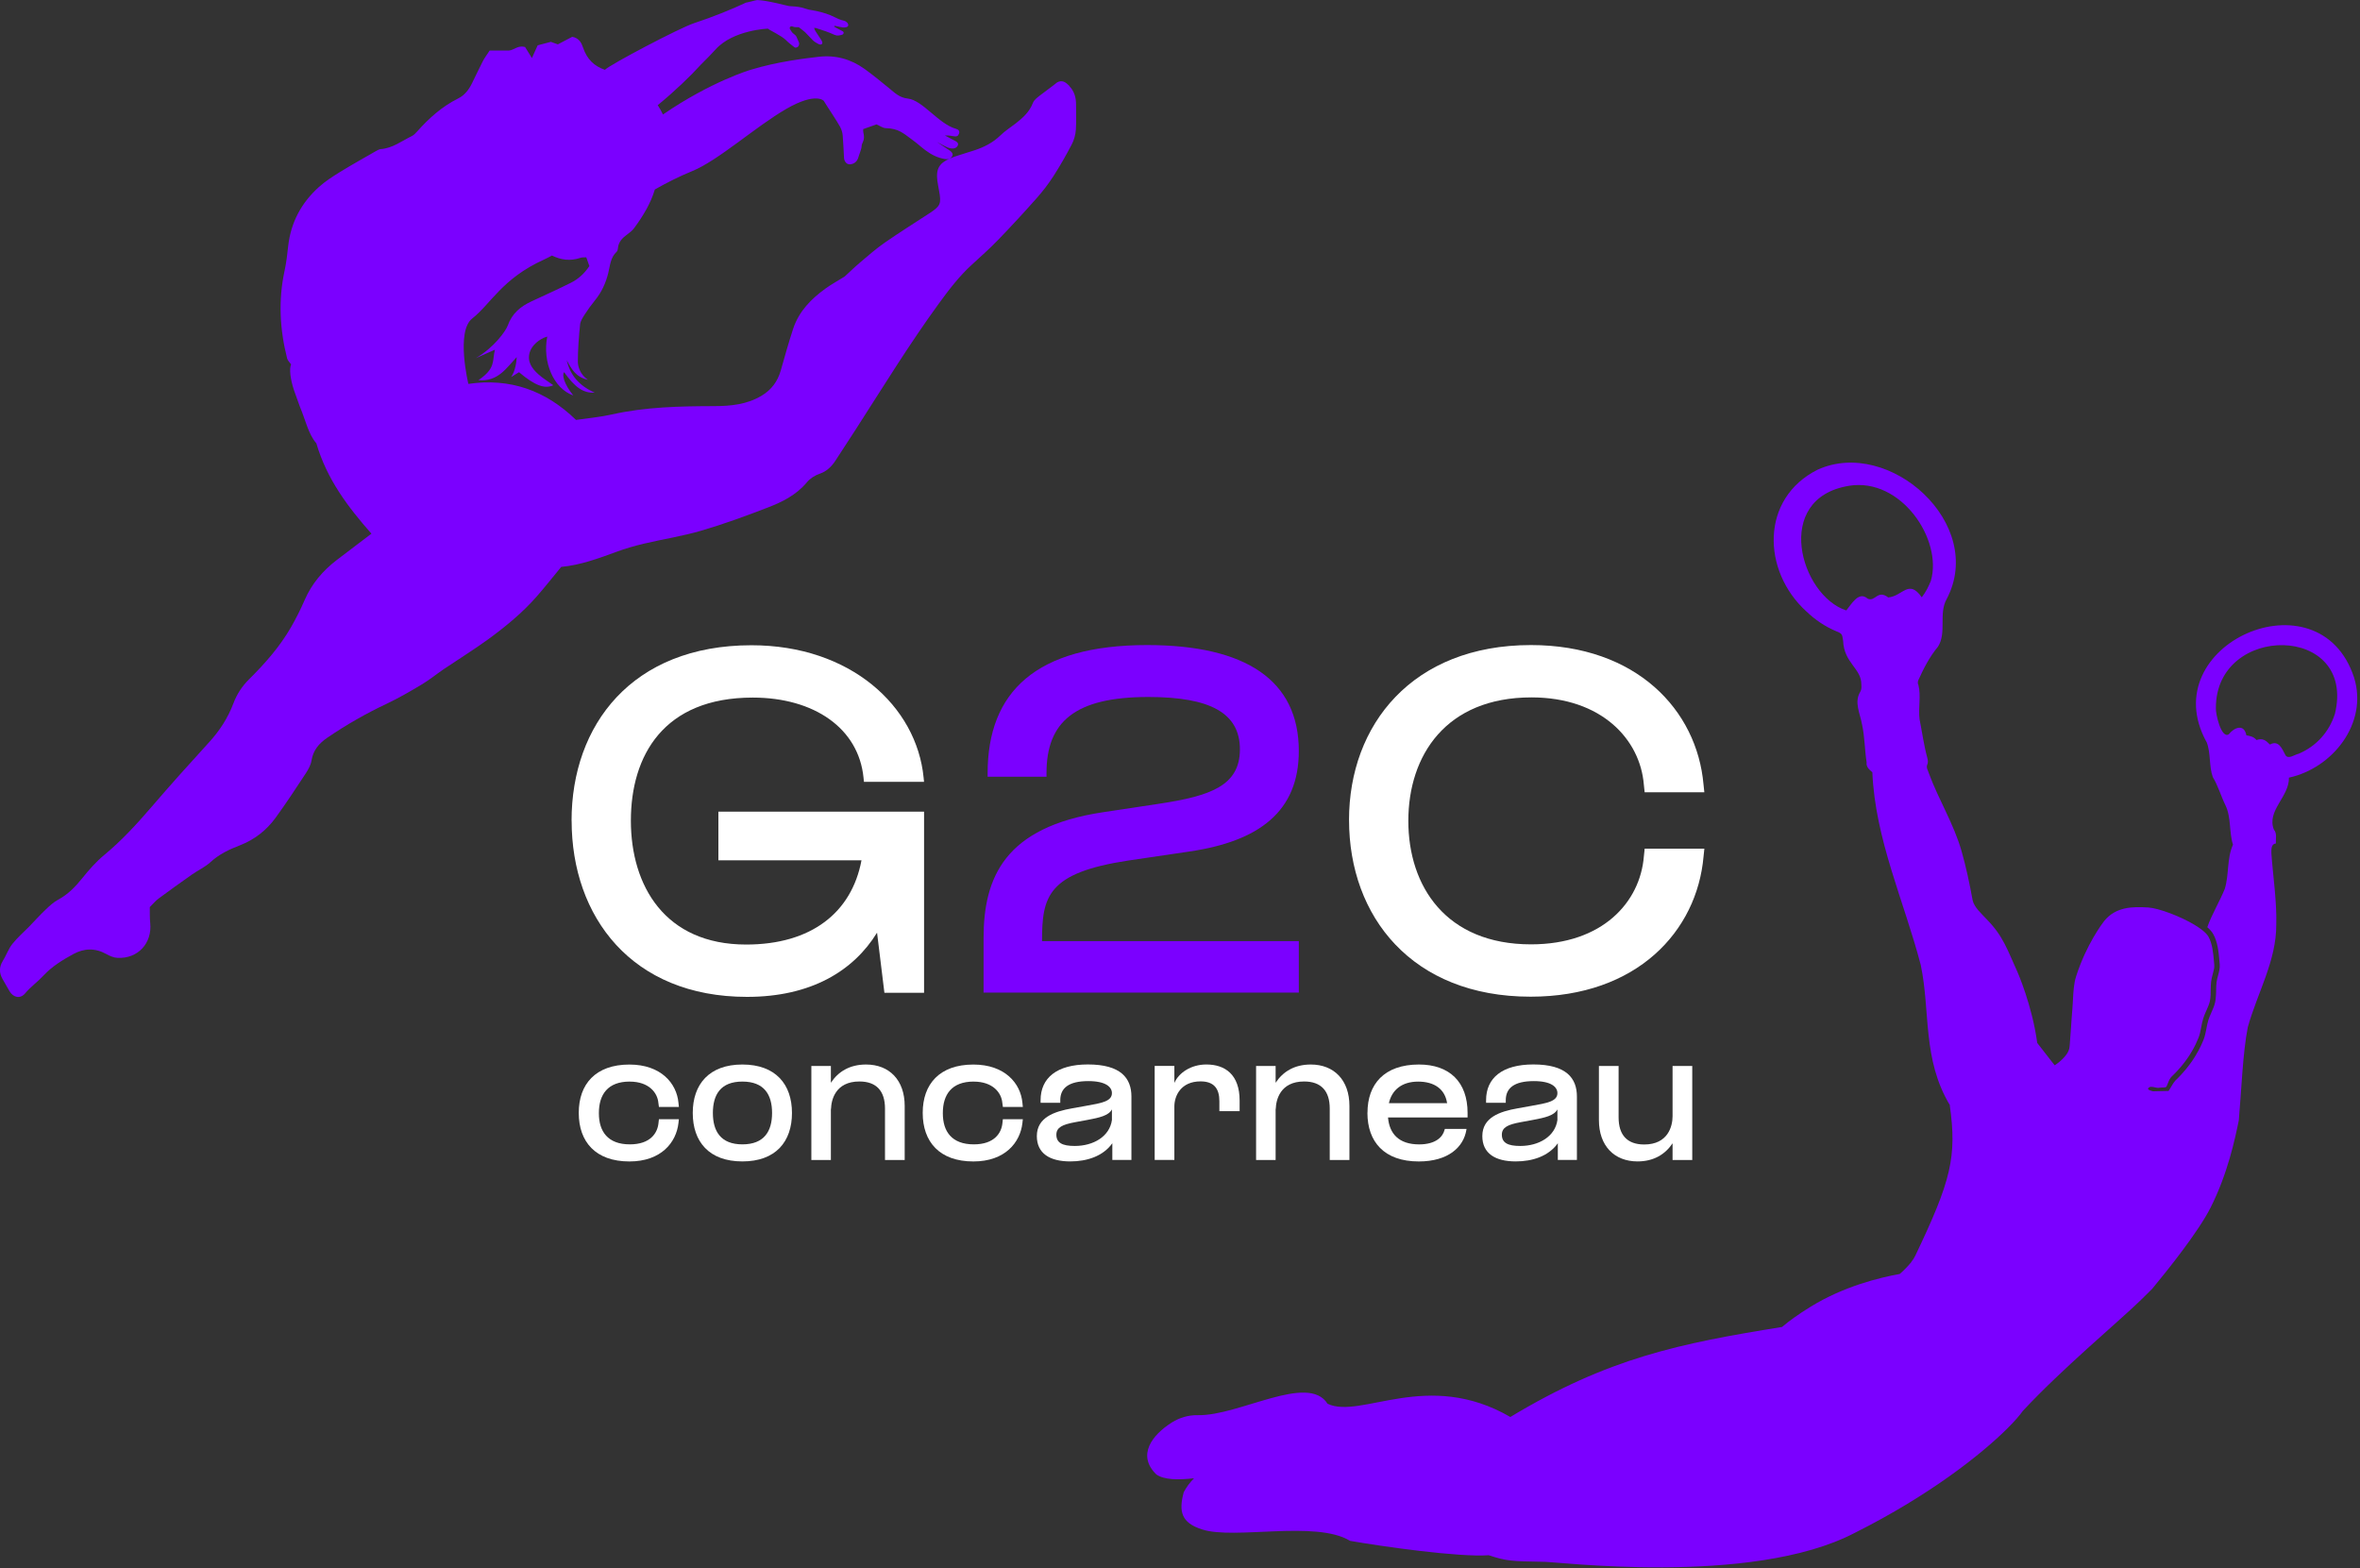 <svg width="754" height="501" viewBox="0 0 754 501" fill="none" xmlns="http://www.w3.org/2000/svg">
<rect x="0" y="0" width="754" height="501" fill="#333333" stroke="none"/>
<g clip-path="url(#clip0_645_22)">
<path d="M341.67 27.46C340.58 26.34 339.36 25.38 337.71 26.35C335.95 27.79 334.07 29.07 332.29 30.47C331.42 31.15 330.37 31.92 330.01 32.87C328.93 35.71 326.85 37.59 324.59 39.37C322.94 40.66 321.13 41.78 319.64 43.24C317.24 45.58 314.4 47.02 311.28 48.04C309.65 48.57 308 49.06 306.37 49.59C305.38 49.92 304.37 50.23 303.41 50.66C300.02 52.19 299.01 54.03 299.47 57.71C299.61 58.75 299.82 59.78 300 60.81C300.8 65.12 300.52 65.8 296.91 68.16C292.14 71.28 287.31 74.3 282.63 77.55C279.91 79.43 277.42 81.64 274.89 83.77C273.08 85.3 271.38 86.96 269.87 88.34C267.7 89.69 265.7 90.79 263.85 92.11C259.2 95.44 255.27 99.42 253.42 104.99C251.95 109.43 250.71 113.94 249.43 118.42C248.43 121.88 246.49 124.51 243.35 126.41C238.64 129.24 233.47 129.73 228.2 129.75C217.22 129.78 206.26 129.99 195.46 132.42C191.76 133.26 187.93 133.58 184.03 134.16C174.26 124.66 162.85 120.71 149.62 122.65C149.62 122.65 149.63 122.65 149.64 122.65C149.64 122.65 145.59 105.9 150.86 101.77C156.81 97.11 160.38 89.04 173.74 82.96C174.57 82.58 175.44 82.13 176.35 81.64C179.12 83.02 182.15 83.51 185.47 82.37C185.98 82.19 186.58 82.26 187.31 82.21C187.67 83.23 188.01 84.18 188.3 85.01C186.66 87.45 184.73 89.17 182.42 90.33C178.24 92.42 173.98 94.34 169.75 96.31C166.26 97.93 163.59 100.17 162.22 104C161.58 105.78 157.86 111.02 152.01 114.43C153.99 113.55 155.98 112.67 158.12 111.73C157.21 115.4 158.48 117.61 152.86 121.45C159.06 122.02 161.76 117.63 165.08 114.09C165.02 115.32 164.74 118.36 163.32 120.46L165.82 118.91C170.88 123.18 174.04 124.36 176.78 123.07C175.15 121.89 173.41 120.86 171.95 119.53C169.92 117.68 168.33 115.51 169.27 112.48C169.94 110.31 172.33 108.23 174.84 107.53C173.26 115.75 176.89 124.15 183.17 126.35C180.19 122.7 179.47 119.66 180.24 118.92C183.74 123.83 186.4 125.65 190 125.44C185.2 123.32 182.19 120.01 181.07 115.12C182.53 117.73 183.85 120.46 187.82 121.34C185.22 119.58 184.62 116.9 184.62 115.61C184.62 111.62 184.94 107.62 185.34 103.64C185.45 102.58 186.16 101.51 186.76 100.55C187.8 98.95 188.92 97.39 190.12 95.91C192.22 93.34 193.54 90.43 194.33 87.24C194.92 84.86 195.02 82.28 197.01 80.44C197.26 80.2 197.4 79.76 197.42 79.4C197.56 77.27 198.88 75.98 200.49 74.83C201.26 74.27 202.03 73.65 202.59 72.9C205.4 69.08 207.87 65.07 209.22 60.53C213.09 58.34 217.08 56.33 221.12 54.68C229.53 51.26 241.44 40.42 251.27 34.76C260.71 29.33 263.19 32.23 263.19 32.23C264.52 34.43 267.29 38.47 268.38 40.47C268.86 41.36 269.16 42.32 269.24 43.33C269.45 45.91 269.52 47.9 269.66 50.47C269.7 51.27 270.29 52.56 271.54 52.5C272.71 52.44 273.87 51.78 274.3 50.09C274.47 49.4 275.26 47.64 275.28 46.72C275.3 45.76 276 45.22 276.03 43.96C276.05 42.59 275.75 42.73 275.77 41.26C277.38 40.68 278.77 40.2 280.03 39.74C281.14 40.21 282.04 40.91 282.97 40.94C287.12 41.06 288.5 42.51 291.53 44.71C292.99 45.76 294.31 47.01 295.75 48.06C297.59 49.42 299.54 50.43 301.93 50.82C302.89 50.98 303.84 50.71 304.28 49.77C304.56 49.15 304.05 48.52 303.49 48.13C302.39 47.35 300.53 46.2 299.33 45.35C299.33 45.36 299.32 45.37 299.33 45.35C299.35 45.32 299.33 45.34 299.33 45.35C300.44 45.99 302.07 46.8 302.07 46.8C304.03 47.8 305.22 47.5 305.76 46.86C306.66 45.79 305.58 45.24 305.05 44.96L302 43.35L301.9 43.28C304.63 43.16 305.81 44.37 306.41 42.66C306.66 41.94 306.31 41.39 305.42 41.15C299.91 39.64 294.75 31.99 290.03 31.49C287.35 31.2 285.89 29.68 283.94 28.08C281.4 26.02 278.85 23.91 276.19 22C271.81 18.88 266.97 17.51 261.51 18.15C257.29 18.64 248.22 19.7 239.74 22.33C239.74 22.33 227.26 25.99 211.81 36.58C211.32 35.52 210.75 34.53 210.14 33.6C215.42 29.28 220.49 24.44 224.01 20.56C225.77 18.82 227.4 17.16 228.66 15.76C234.27 9.55 245.34 9.15 245.34 9.15C245.78 9.62 249.76 11.42 251.15 12.86C251.96 13.69 252.88 14.35 253.76 15.06C253.88 15.16 254.07 15.23 254.22 15.22C254.8 15.19 255.22 14.81 255.3 14.23C255.33 14.03 255.35 13.79 255.28 13.61C255.04 13 254.76 12.41 254.5 11.82C254.32 11.43 254.04 11.13 253.7 10.9C253.15 10.54 252.82 10.02 252.5 9.48C252.33 9.2 252.18 8.88 252.44 8.59C252.68 8.33 253.01 8.36 253.29 8.49C253.83 8.74 254.39 8.67 254.95 8.68C255.15 8.68 255.28 8.73 255.44 8.86C255.89 9.24 256.36 9.59 256.83 9.96C256.99 10.08 257.14 10.21 257.28 10.35C258.05 11.14 258.8 11.93 259.56 12.73C260.11 13.3 260.77 13.7 261.46 14.05C261.64 14.14 261.86 14.21 262.07 14.23C262.55 14.28 262.86 13.9 262.7 13.44C262.63 13.23 262.54 13.01 262.42 12.82C261.79 11.87 261.18 10.89 260.54 9.95C260.33 9.64 260.2 9.32 260.11 8.89C260.35 8.92 260.54 8.92 260.72 8.97C262.72 9.61 264.73 10.25 266.64 11.14C267.07 11.33 267.49 11.39 267.94 11.34C268.31 11.3 268.67 11.19 269.03 11.1C269.13 11.08 269.24 11.02 269.31 10.95C269.65 10.67 269.62 10.2 269.24 9.99C268.65 9.67 268.05 9.36 267.45 9.05C267.21 8.92 266.97 8.79 266.73 8.65C266.62 8.59 266.45 8.52 266.53 8.36C266.57 8.29 266.74 8.27 266.84 8.27C266.97 8.27 267.1 8.32 267.24 8.36C267.93 8.5 268.6 8.68 269.3 8.77C269.64 8.82 270.04 8.77 270.38 8.68C271.15 8.45 271.13 7.91 270.78 7.35C270.73 7.27 270.67 7.24 270.59 7.16C270.32 6.89 269.99 6.69 269.62 6.61C269.04 6.49 268.46 6.3 267.91 6.07C267.05 5.69 266.22 5.24 265.34 4.88C263.45 4.1 261.47 3.6 259.45 3.26C258.76 3.16 258.06 3.03 257.41 2.79C256 2.26 254.54 2.09 253.06 2.01C252.7 1.99 252.33 1.98 251.97 1.91C250.56 1.66 245.23 0.13 241.91 0.02C241.61 0.02 238.68 0.83 238.34 0.83C233.88 2.93 228.04 5.33 221.72 7.41C217.1 8.93 194.93 20.61 193.25 22.31C189.89 21.14 187.55 18.98 186.29 15.22C185.81 13.78 185.05 12.15 182.82 11.76C181.46 12.48 179.87 13.31 178.23 14.17C177.43 13.89 176.64 13.6 175.99 13.37C174.45 13.78 173.07 14.14 171.78 14.48C171.22 15.71 170.7 16.85 169.94 18.54L167.75 15.01C165.47 14.37 164.22 16.03 162.57 16.15C160.52 16.15 158.47 16.15 156.44 16.15C155.58 17.47 154.82 18.46 154.26 19.55C153.08 21.83 152 24.17 150.86 26.48C149.84 28.57 148.53 30.4 146.35 31.47C141.23 34.02 137.05 37.76 133.27 42.01C132.78 42.56 132.22 43.15 131.57 43.47C128.34 45.05 125.41 47.36 121.63 47.64C121.09 47.69 120.55 48.02 120.06 48.3C116.26 50.49 112.41 52.62 108.68 54.92C106.34 56.36 103.97 57.88 101.93 59.71C96.33 64.73 92.94 70.99 92.08 78.55C91.78 81.19 91.5 83.86 90.93 86.46C88.87 95.9 89.38 105.25 91.74 114.53C91.91 115.19 92.54 115.74 93 116.41C92.38 117.84 92.75 121.04 93.84 124.4C93.86 124.49 93.89 124.57 93.92 124.65L94.34 125.84L94.4 125.99L95.78 129.84C97.69 134.39 98.52 138.71 101.07 141.63C104.43 153.1 111.1 161.9 118.67 170.5C114.77 173.47 111.2 176.16 107.64 178.88C103.17 182.3 99.62 186.44 97.35 191.67C96.06 194.64 94.61 197.55 92.99 200.36C89.4 206.61 84.67 211.98 79.56 217.03C77.35 219.23 75.7 221.74 74.6 224.65C72.83 229.36 70.17 233.47 66.76 237.19C60.58 243.95 54.47 250.75 48.51 257.69C43.78 263.2 38.91 268.52 33.29 273.17C30.66 275.33 28.37 277.97 26.23 280.63C24.05 283.36 21.71 285.74 18.61 287.42C17.13 288.22 15.83 289.41 14.61 290.58C12.76 292.34 11.04 294.25 9.26 296.09C7.47 297.92 5.5 299.6 3.93 301.6C2.66 303.22 1.97 305.28 0.87 307.05C-0.31 308.98 -0.27 310.83 0.78 312.73C1.51 314.05 2.27 315.36 3.03 316.66C4.23 318.73 6.48 319.21 8 317.4C9.79 315.26 12.05 313.67 13.91 311.67C16.64 308.73 19.96 306.72 23.38 304.84C26.89 302.92 30.44 302.83 34.03 304.84C35.08 305.43 36.32 305.96 37.49 306.02C44.03 306.39 48.67 301.35 47.99 294.87C47.81 293.1 47.89 291.3 47.86 289.8C49 288.68 49.73 287.77 50.65 287.09C54.17 284.48 57.73 281.93 61.32 279.41C63.27 278.04 65.53 277.03 67.26 275.43C70.01 272.9 73.25 271.38 76.63 270.08C81.31 268.26 85.13 265.28 88.03 261.29C91.4 256.67 94.54 251.87 97.68 247.1C98.5 245.85 99.3 244.41 99.53 242.97C100.05 239.64 101.99 237.45 104.59 235.68C110.59 231.59 116.87 227.99 123.45 224.89C127.33 223.06 131.05 220.89 134.73 218.69C137.18 217.23 139.41 215.4 141.77 213.79C146.44 210.64 151.23 207.67 155.8 204.37C161.51 200.22 166.98 195.73 171.64 190.38C174.26 187.37 176.74 184.23 179.3 181.12C185.44 180.54 191.16 178.43 196.9 176.32C199.75 175.27 202.69 174.41 205.65 173.71C211.77 172.26 218.03 171.31 224.05 169.54C231.27 167.43 238.36 164.83 245.38 162.12C249.99 160.34 254.44 158.11 257.76 154.13C258.82 152.86 260.25 151.91 261.96 151.33C264.05 150.61 265.7 149.07 266.92 147.16C269.09 143.79 271.31 140.47 273.47 137.09C282.14 123.62 290.51 109.95 299.95 96.99C303.14 92.6 306.43 88.28 310.47 84.59C313.36 81.95 316.29 79.34 319 76.53C323.16 72.22 327.22 67.82 331.19 63.33C333.14 61.13 334.96 58.77 336.55 56.3C338.67 53.02 340.6 49.62 342.41 46.15C343.14 44.77 343.6 43.11 343.72 41.55C343.93 38.9 343.75 36.22 343.79 33.55C343.82 31.26 343.27 29.18 341.65 27.51L341.67 27.46Z" fill="#7B00FF"/>
<path d="M93.76 124.49L93.84 124.74C93.81 124.65 93.79 124.58 93.76 124.49Z" fill="#7B00FF"/>
<path d="M210.71 11.45C210.71 11.45 210.78 11.37 210.81 11.33C210.77 11.37 210.74 11.42 210.7 11.45H210.71Z" fill="#7B00FF"/>
<path d="M182.61 262.19C182.61 231.75 201.81 206.15 240.09 206.15C271.7 206.15 292.87 225.61 295.09 248.47L295.22 249.78H276.02L275.89 248.47C274.32 232.66 260.08 222.87 240.49 222.87C212.01 222.87 201.56 241.42 201.56 262.19C201.56 282.96 212.4 301.77 238.4 301.77C259.17 301.77 272.1 291.58 275.24 274.86H229.52V259.31H295.23V317.18H282.56L280.21 297.98C272.63 310.26 259.05 318.49 238.67 318.49C201.83 318.49 182.63 292.89 182.63 262.19H182.61Z" fill="white"/>
<path d="M352.24 259.52L370.4 256.78C386.73 254.3 396.14 251.03 396.14 239.4C396.14 227.77 386.6 222.68 366.88 222.68C343.37 222.68 334.35 230.65 334.35 246.98V248.15H315.54V246.98C315.54 221.11 330.96 206.09 366.49 206.09C397.97 206.09 414.96 217.32 414.96 239.92C414.96 259.25 402.29 268.79 379.95 272.06L360.49 274.93C334.62 278.85 332.92 286.43 332.92 300.67H414.96V317.13H314.24V299.76C314.24 280.29 321.03 264.23 352.26 259.52H352.24Z" fill="#7B00FF"/>
<path d="M431 262C431 231.56 451.25 206.09 489.13 206.09C522.83 206.09 542.17 226.86 544.26 250.64L544.52 253.12H525.45L525.19 250.64C524.01 236.27 511.74 222.81 489.27 222.81C461.97 222.81 449.95 241.36 449.95 262.26C449.95 283.16 461.97 301.71 489.14 301.71C512.13 301.71 524.02 288.13 525.2 273.62L525.46 271.14H544.53L544.27 273.62C542.18 297.53 522.98 318.43 489.01 318.43C451.12 318.43 431.01 292.83 431.01 262H431Z" fill="white"/>
<path d="M201.19 345.55C194.16 345.55 191.34 349.71 191.34 355.58V355.72C191.34 361.45 194.16 365.61 201.23 365.61C207.79 365.61 210.06 362 210.38 358.82L210.52 357.57H216.9L216.76 358.82C216.07 364.92 211.31 371.07 201.09 371.07C190.23 371.07 184.91 364.74 184.91 355.59V355.5C184.91 346.44 190.22 340.11 201.09 340.11C211.21 340.11 216.2 346.16 216.76 352.31L216.9 353.65H210.52L210.34 352.31C210.06 349.17 207.38 345.56 201.19 345.56V345.55Z" fill="white"/>
<path d="M221.33 355.58C221.33 346.43 226.55 340.1 237.18 340.1C247.81 340.1 253.03 346.43 253.03 355.58C253.03 364.73 247.85 371.06 237.18 371.06C226.51 371.06 221.33 364.73 221.33 355.58ZM237.19 365.61C244.12 365.61 246.67 361.45 246.67 355.58C246.67 349.71 244.13 345.55 237.19 345.55C230.25 345.55 227.76 349.71 227.76 355.58C227.76 361.45 230.3 365.61 237.19 365.61Z" fill="white"/>
<path d="M265.47 345.92C267.78 342.41 271.43 340.1 276.7 340.1C284.14 340.1 289.04 345.09 289.04 353.32V370.61H282.75V354.16C282.75 348.57 280.02 345.52 274.57 345.52C266.94 345.52 265.51 351.39 265.51 354.53L265.46 353.74V370.61H259.22V340.57H265.46V345.93L265.47 345.92Z" fill="white"/>
<path d="M311.08 345.55C304.05 345.55 301.23 349.71 301.23 355.58V355.72C301.23 361.45 304.05 365.61 311.12 365.61C317.68 365.61 319.95 362 320.27 358.82L320.41 357.57H326.79L326.65 358.82C325.96 364.92 321.2 371.07 310.98 371.07C300.12 371.07 294.8 364.74 294.8 355.59V355.5C294.8 346.44 300.11 340.11 310.98 340.11C321.1 340.11 326.09 346.16 326.65 352.31L326.79 353.65H320.41L320.23 352.31C319.95 349.17 317.27 345.56 311.08 345.56V345.55Z" fill="white"/>
<path d="M355.39 365.24C352.43 369.4 347.3 371.06 341.94 371.06C335.42 371.06 331.26 368.52 331.26 362.97C331.26 357.05 336.76 355.11 342.54 354.1L346.93 353.31C351.92 352.43 355.25 351.88 355.25 349.24C355.25 347.3 353.31 345.4 347.72 345.4C341.39 345.4 338.75 347.67 338.75 351.5V352.33H332.46V351.5C332.46 344.43 337.59 340.08 347.57 340.08C358.11 340.08 361.48 344.47 361.48 350.34V370.58H355.38V365.22L355.39 365.24ZM343.37 366.12C349.38 366.12 354.51 363.07 355.25 357.85V354.43C354.23 356.46 351.09 357.11 347.44 357.8L343.42 358.54C339.49 359.28 337.5 360.16 337.5 362.52C337.5 365.11 339.39 366.12 343.37 366.12Z" fill="white"/>
<path d="M375.21 345.96C376.6 342.77 380.48 340.09 385.42 340.09C391.34 340.09 396.05 343.23 396.05 351.64V355.01H389.58V351.82C389.58 347.85 387.91 345.49 383.57 345.49C377.28 345.49 375.2 350.11 375.2 353.49V370.59H368.91V340.55H375.2V345.96H375.21Z" fill="white"/>
<path d="M407.56 345.92C409.87 342.41 413.52 340.1 418.79 340.1C426.23 340.1 431.13 345.09 431.13 353.32V370.61H424.84V354.16C424.84 348.57 422.11 345.52 416.66 345.52C409.03 345.52 407.6 351.39 407.6 354.53L407.55 353.74V370.61H401.31V340.57H407.55V345.93L407.56 345.92Z" fill="white"/>
<path d="M436.9 355.49C436.9 346.43 442.21 340.1 453.35 340.1C463.1 340.1 468.88 345.69 468.88 355.54V357.02H443.46C443.88 362.1 446.83 365.62 453.4 365.62C458.71 365.62 460.98 363.22 461.53 360.95L461.62 360.67H468.55L468.5 360.95C467.62 366.5 462.68 371.07 453.29 371.07C442.2 371.07 436.88 364.74 436.88 355.54V355.49H436.9ZM462.37 352.44L462.32 352.35C461.63 348.01 458.34 345.56 453.08 345.56C447.82 345.56 444.67 348.29 443.74 352.45H462.37V352.44Z" fill="white"/>
<path d="M497.72 365.24C494.76 369.4 489.63 371.06 484.27 371.06C477.75 371.06 473.59 368.52 473.59 362.97C473.59 357.05 479.09 355.11 484.87 354.1L489.26 353.31C494.25 352.43 497.58 351.88 497.58 349.24C497.58 347.3 495.64 345.4 490.05 345.4C483.72 345.4 481.08 347.67 481.08 351.5V352.33H474.79V351.5C474.79 344.43 479.92 340.08 489.9 340.08C500.44 340.08 503.81 344.47 503.81 350.34V370.58H497.71V365.22L497.72 365.24ZM485.7 366.12C491.71 366.12 496.84 363.07 497.58 357.85V354.43C496.56 356.46 493.42 357.11 489.77 357.8L485.75 358.54C481.82 359.28 479.83 360.16 479.83 362.52C479.83 365.11 481.72 366.12 485.7 366.12Z" fill="white"/>
<path d="M534.36 365.28C532.05 368.75 528.4 371.06 523.18 371.06C515.74 371.06 510.84 366.07 510.84 357.84V340.56H517.13V357.01C517.13 362.6 519.86 365.65 525.31 365.65C532.94 365.65 534.37 359.78 534.37 356.64V340.56H540.66V370.6H534.37V365.28H534.36Z" fill="white"/>
<path d="M470.38 413.03C470.38 413.03 470.34 413.03 470.33 413.03C470.34 413.04 470.35 413.05 470.36 413.07L470.38 413.03Z" fill="#7B00FF"/>
<path d="M704.99 237.05C706.37 240.5 705.72 244.76 706.96 248.24C708.67 251.07 709.55 254.27 710.99 257.23C712.91 261.13 712.12 265.86 713.42 269.86C711.43 274.28 712.21 279.35 710.8 283.98C709.3 287.72 706.62 292.2 705.21 296.23C706.07 296.98 706.7 297.7 707.09 298.4C708.56 301 708.83 304.15 709.1 307.2L709.18 308.11C709.29 309.27 708.98 310.42 708.66 311.63C708.46 312.38 708.25 313.11 708.17 313.82C708.06 314.67 708.05 315.52 708.03 316.47V317.04H708.02C708.02 317.07 708.02 317.1 708.02 317.13C708.02 317.21 708.02 317.29 708.01 317.38V317.47C708 317.6 708 317.73 707.99 317.87C707.94 318.77 707.86 319.51 707.72 320.18C707.49 321.31 707.03 322.32 706.55 323.4L706.46 323.62C706.14 324.35 705.8 325.1 705.57 325.85C705.3 326.71 705.12 327.64 704.95 328.52L704.92 328.68C704.69 329.88 704.47 331.03 704.03 332.14C703.72 332.92 703.38 333.67 703.04 334.38L703.01 334.43C702.84 334.79 702.66 335.14 702.47 335.49C702.33 335.75 702.19 336.01 702.04 336.27L701.84 336.58L701.7 336.87C701.7 336.87 701.66 336.93 701.65 336.96C701.43 337.32 701.22 337.67 700.99 338.03C700.75 338.41 700.52 338.75 700.28 339.1C700.04 339.46 699.78 339.81 699.51 340.16C699.25 340.51 698.99 340.85 698.7 341.2C698.47 341.49 698.23 341.78 697.98 342.07C697.67 342.45 697.33 342.83 696.97 343.22C696.68 343.53 696.39 343.83 696.1 344.14L696.05 344.19C695.8 344.45 695.55 344.69 695.3 344.94C695.23 345 695.16 345.06 695.08 345.15C695.05 345.19 695.01 345.23 694.98 345.26C694.23 346.07 693.71 347.26 692.83 348.54L687.87 348.65C687.87 348.65 685.99 348.27 686.31 347.74C686.75 347.02 687.6 347.21 688.5 347.41C688.77 347.47 689.06 347.53 689.26 347.55C689.44 347.58 689.67 347.55 689.91 347.52C690.12 347.49 690.34 347.47 690.55 347.46C691.03 347.45 691.68 347.44 691.98 347.32L692.03 347.29C692.21 347.14 692.43 346.59 692.6 346.14C692.83 345.55 693.07 344.91 693.49 344.35C693.6 344.19 693.73 344.04 693.87 343.9C694.15 343.62 694.44 343.35 694.71 343.08L694.81 342.98C695.11 342.67 695.4 342.36 695.69 342.06C696.02 341.7 696.35 341.33 696.67 340.95C696.92 340.67 697.14 340.4 697.35 340.13C697.63 339.79 697.88 339.47 698.13 339.13C698.37 338.8 698.62 338.46 698.85 338.13C699.07 337.81 699.3 337.47 699.52 337.13C699.75 336.77 699.96 336.44 700.15 336.1C700.18 336.07 700.19 336.04 700.2 336.02L700.54 335.44C700.68 335.19 700.81 334.95 700.95 334.7C701.13 334.35 701.31 334 701.48 333.66L701.5 333.62C701.82 332.96 702.12 332.25 702.42 331.52C702.81 330.56 703 329.51 703.23 328.38L703.26 328.21C703.44 327.27 703.62 326.31 703.93 325.34C704.19 324.5 704.54 323.7 704.88 322.93L704.99 322.7C705.42 321.71 705.85 320.78 706.04 319.83C706.17 319.25 706.23 318.6 706.28 317.79C706.28 317.66 706.28 317.53 706.28 317.41V317.34C706.28 317.28 706.29 317.18 706.28 317.08C706.28 316.98 706.28 316.88 706.29 316.78V316.52V316.5V316.42C706.31 315.44 706.33 314.54 706.44 313.61C706.54 312.77 706.75 311.97 706.96 311.2C707.26 310.1 707.54 309.11 707.44 308.26L707.36 307.34C707.11 304.47 706.85 301.51 705.57 299.23C705.37 298.88 705.06 298.48 704.64 298.07C703.84 297.27 702.66 296.4 701.19 295.51C696.74 292.8 689.68 290.14 686.36 289.93C681.26 289.62 675.97 289.69 672.27 294.25C671.71 294.97 666.59 301.69 663.31 311.9C662.56 314.22 662.42 316.88 662.29 319.46C662.24 320.37 662.19 321.35 662.11 322.31C661.93 324.28 661.8 326.26 661.68 328.18C661.55 330.18 661.42 331.98 661.26 333.85L661.21 334.37C661.18 334.79 661.07 335.22 660.9 335.65C660.26 337.32 658.2 339.24 656.46 340.35L656 339.77L655.46 339.09L650.88 333.21C649.26 321.16 644.54 310.48 644.54 310.48C641.43 303.74 640.14 299.17 634.68 293.64C633.06 291.89 630.75 289.89 630.24 287.62C629.28 282.41 628.18 277.09 626.73 272.02C624.18 263.08 619.39 255.57 616.26 247.06C616.02 246.16 615.31 245.25 615.74 244.31C616.06 243.64 615.95 242.94 615.79 242.25C614.66 238.13 614.11 233.93 613.28 229.77C612.84 226.15 613.79 222.34 612.92 218.85C612.66 218.35 612.69 217.83 612.87 217.36C614.57 213.58 616.5 209.8 619.17 206.61C622.01 202.17 619.32 196.05 621.93 191.42C634.63 167.41 603.64 139.65 580.71 150.06C562.38 159.25 562.92 182.38 577.05 195.28C579.91 198.04 583.12 200.2 586.76 201.72C588.7 202.43 588.55 202.89 588.86 204.73C589.15 211.86 594.7 213.54 594.68 218.62C594.72 219.48 594.79 220.24 594.35 221.01C592.29 224.34 594.31 227.99 594.9 231.45C595.78 235.41 595.74 239.56 596.37 243.58C596.16 244.98 597.21 245.91 598.2 246.72C599.1 268.17 608.3 287.8 613.66 308.29C616.81 323.22 614.1 338.4 623.02 353.17L622.94 353.15C625.24 369.6 623.38 377.2 611.9 401.21C611.61 401.84 611.17 402.5 610.63 403.19L610.65 403.22C609.71 404.36 608.34 405.85 606.95 407.02C600.5 408.17 589.06 410.97 578.53 417.45C574.44 419.96 571.49 422.13 569.35 423.95C536.69 429.21 513.92 433.8 482.54 452.71C455.97 437.31 434.83 453.56 424.14 448.48C417.92 438.62 395.87 452.42 382.67 452.13C379.76 452.07 376.88 452.9 374.42 454.45C368.02 458.48 363.17 464.95 369.44 471.07C371.86 472.78 376.26 472.89 381.48 472.29C380.16 473.62 379.04 475.12 378.19 476.76C376.55 482.87 377.37 486.51 384.04 488.63C394.36 492.01 420.34 485.63 431.3 492.26V492.28C441.56 494.07 465.85 497.55 475.63 496.88C481.31 498.76 483.11 498.81 492.73 498.97C495.62 498.66 559.43 507.11 592.63 489.71C616.6 477.69 633.09 464.56 641.27 456.44C641.27 456.44 641.27 456.44 641.28 456.43C643.65 454.08 645.32 452.14 646.27 450.78C658.81 437.3 676.64 422.45 683.59 415.72C686.13 413.26 687.65 411.71 687.65 411.71C692.6 405.73 702.31 393.61 706.23 385.88C711.75 374.96 714.04 363.98 715.28 357.94C716.13 348.33 716.53 336.41 718.15 328.2C721.2 317.19 727.32 306.96 727.25 295.35C727.46 288.04 726.2 279.97 725.69 272.7C725.69 271.48 725.54 269.64 727.12 269.48C727.03 267.96 727.56 266.29 726.5 265.07C724.07 259.01 731.47 254.52 731.29 248.45C745.34 245.4 756.63 231.01 752.11 216.48C741.02 182.44 687.83 205.92 704.96 237.06L704.99 237.05ZM590.69 155.21C607.38 152.46 620.73 172.41 616.89 185.58C616.17 187.36 615.34 189.08 613.99 190.83C609.79 184.89 608.01 190.41 603.28 190.88C599.8 188.22 599.13 192.44 596.69 191.25C593.83 188.74 591.53 193.03 589.87 195.03C575.2 190.27 566.25 159.24 590.69 155.22V155.21ZM745.96 228.13C744.12 233.89 739.99 238.44 734.41 240.81C733.14 241.05 731.09 242.73 730.18 241.25C729.12 239.25 728.02 236.33 725.23 237.87C723.85 236.47 722.92 235.78 720.92 236.43C720.14 235.41 718.95 235.13 717.7 234.93C717.01 231.15 713.83 232.37 712.07 234.6C709.65 236.13 707.78 227.83 707.96 226.13C707.94 199 753 199.24 745.97 228.14L745.96 228.13Z" fill="#7B00FF"/>
</g>
<defs>
<clipPath id="clip0_645_22">
<rect width="753.15" height="500.77" fill="white"/>
</clipPath>
</defs>
</svg>
